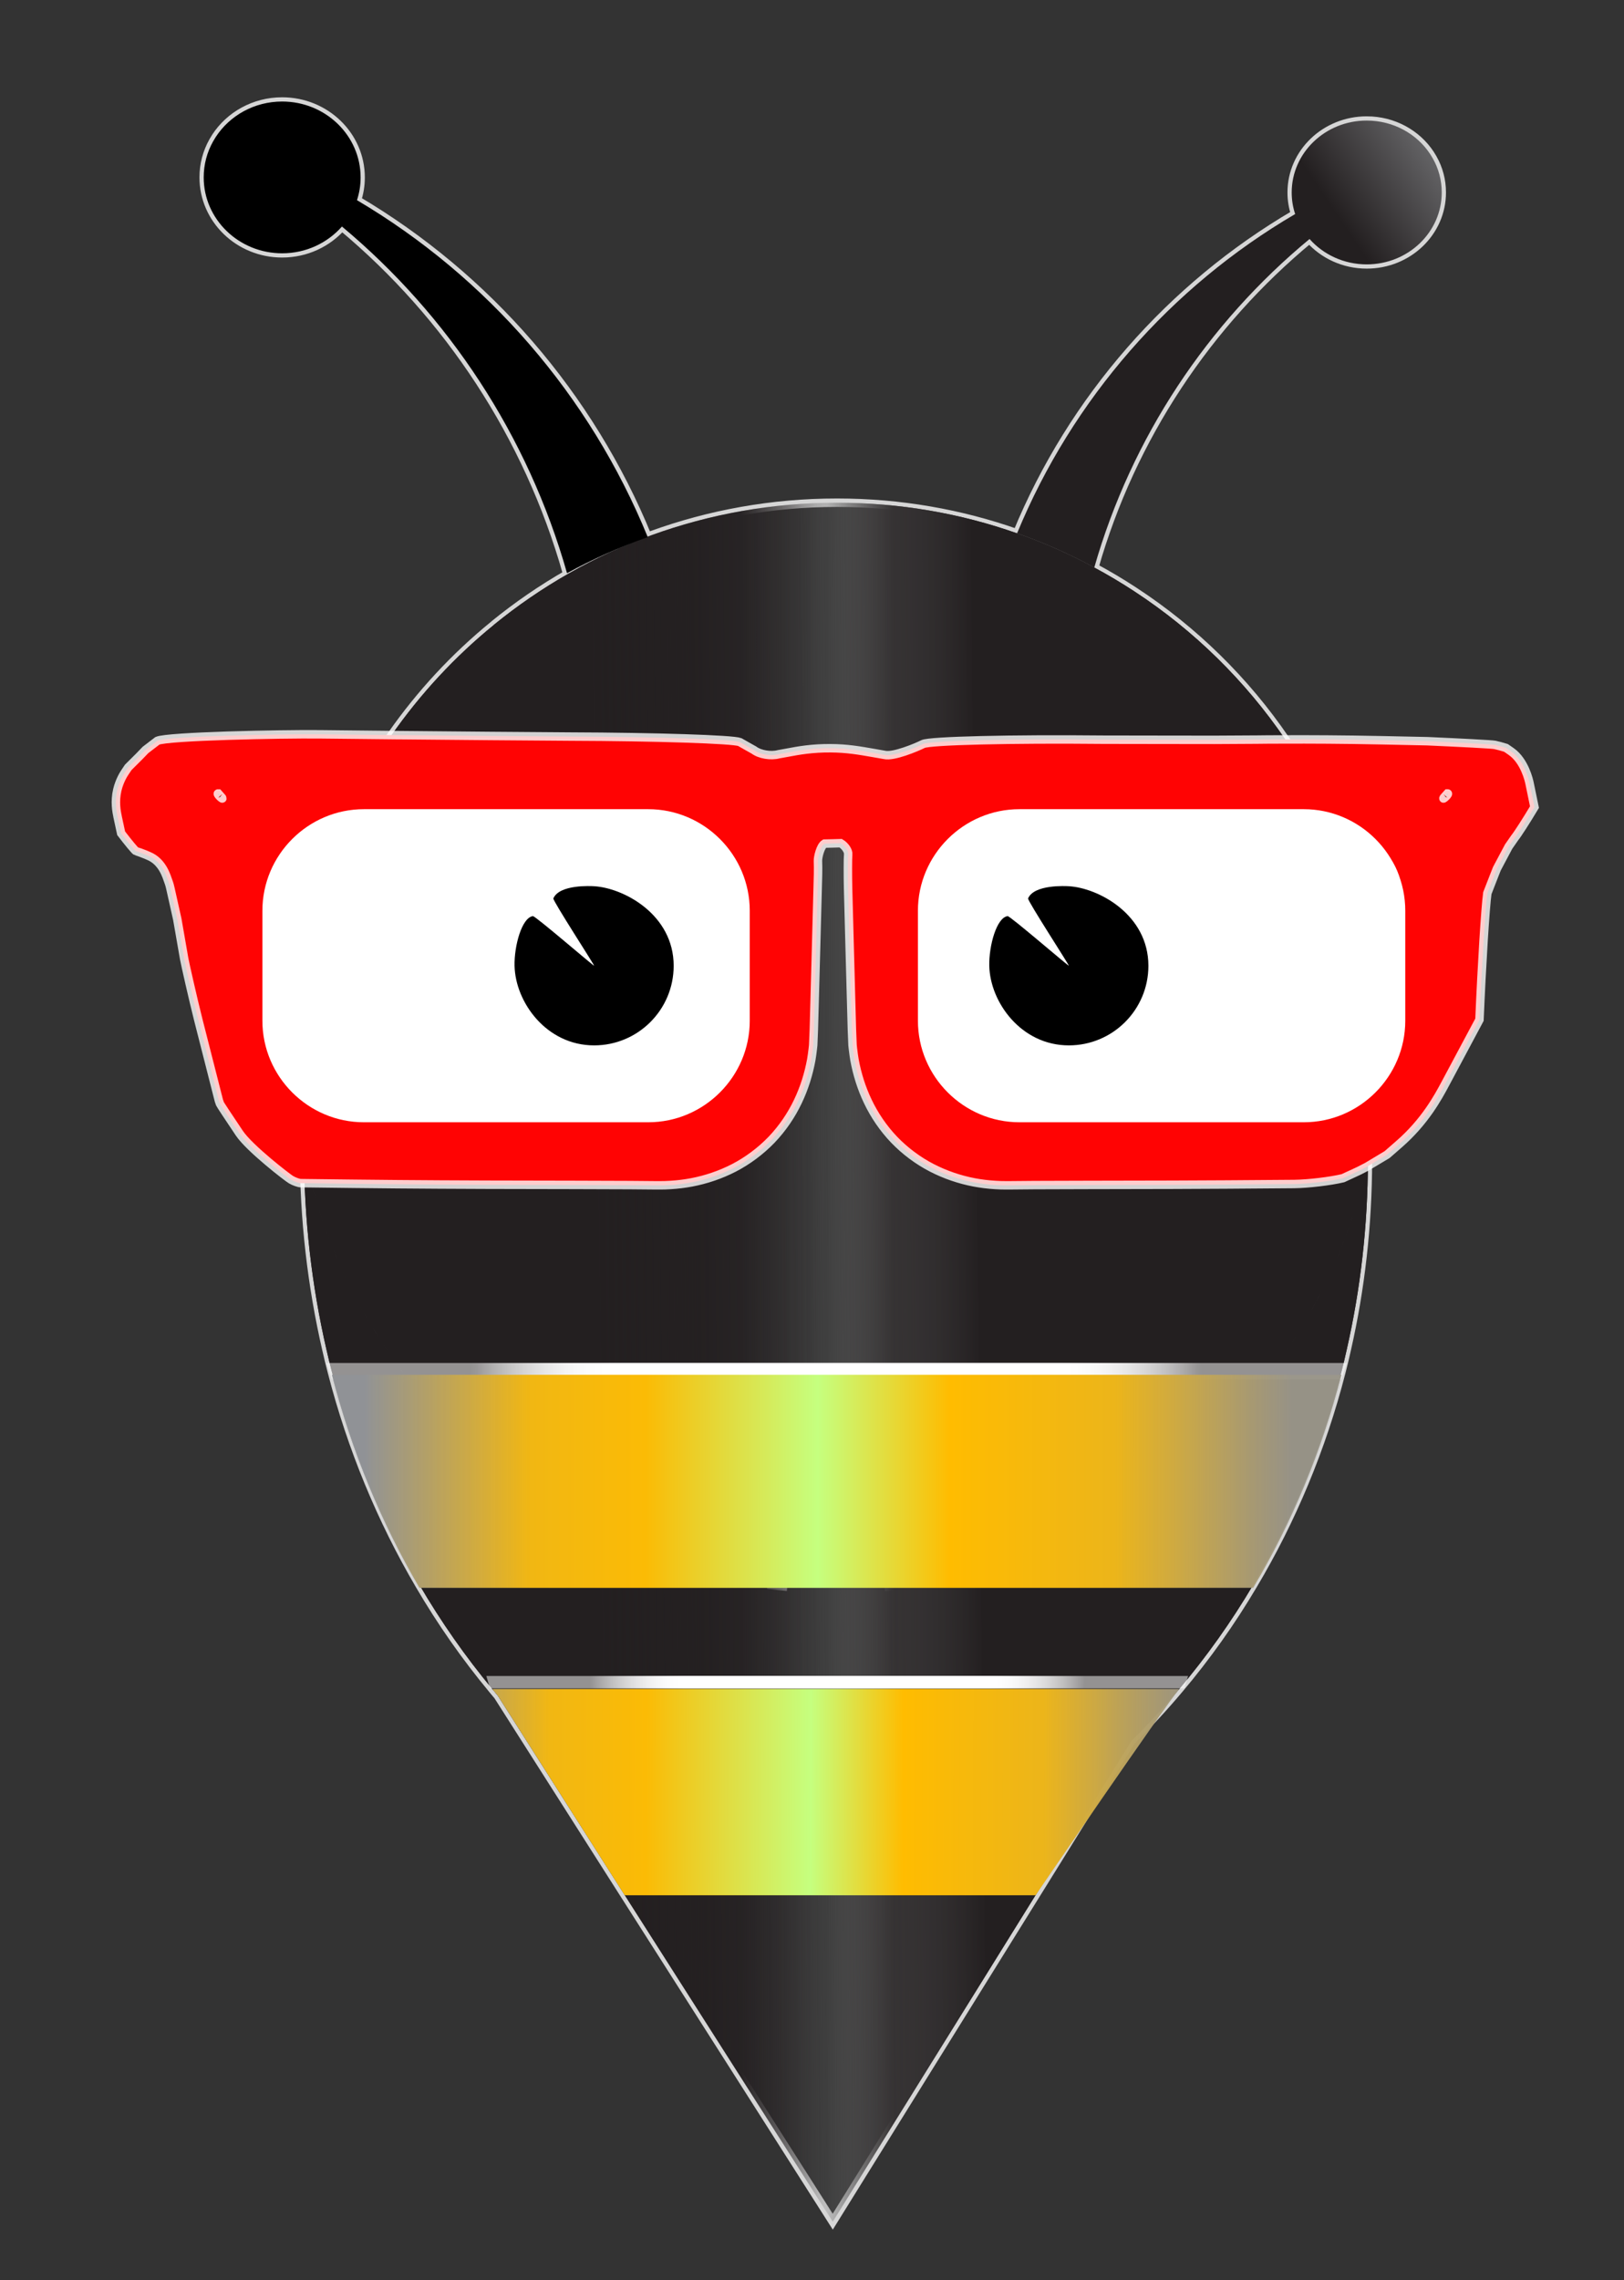 <?xml version="1.0" encoding="utf-8"?>
<!-- Generator: Adobe Illustrator 16.0.0, SVG Export Plug-In . SVG Version: 6.00 Build 0)  -->
<!DOCTYPE svg PUBLIC "-//W3C//DTD SVG 1.1//EN" "http://www.w3.org/Graphics/SVG/1.1/DTD/svg11.dtd">
<svg version="1.1" id="Layer_1" xmlns="http://www.w3.org/2000/svg" xmlns:xlink="http://www.w3.org/1999/xlink" x="0px" y="0px"
	 width="192px" height="269.5px" viewBox="0 0 192 269.5" enable-background="new 0 0 192 269.5" xml:space="preserve">
<rect x="0" y="0" width="192" height="269.5" fill="#333333" stroke="none"/>
<g>
	<defs>
		<rect id="SVGID_1_" x="-193.167" y="-260" width="612" height="792"/>
	</defs>
	<clipPath id="SVGID_2_">
		<use xlink:href="#SVGID_1_"  overflow="visible"/>
	</clipPath>
	<rect x="-58.542" y="-23.625" display="none" clip-path="url(#SVGID_2_)" fill="#F9C901" width="366" height="405.5"/>
	<g id="border_body" opacity="0.8" clip-path="url(#SVGID_2_)">
		<g>
			<defs>
				<path id="SVGID_3_" d="M127.463,211.365l-0.008,0.006C127.457,211.369,127.459,211.367,127.463,211.365 M127.504,211.33
					c0.098-0.077,0.197-0.163,0.297-0.243l-0.301,0.247C127.502,211.333,127.502,211.332,127.504,211.33 M90.994,187.33
					c-0.085-0.011-0.169-0.025-0.253-0.036c0.772,0.099,1.549,0.185,2.329,0.256C92.375,187.487,91.682,187.414,90.994,187.33
					 M109.415,186.969c-0.819,0.135-1.642,0.257-2.472,0.361c-0.783,0.096-1.573,0.174-2.365,0.243
					C106.208,187.43,107.821,187.231,109.415,186.969 M57.454,172.599c-0.3-0.259-0.6-0.509-0.89-0.769
					c-0.011-0.01-0.011-0.01-0.02-0.021c-0.31-0.269-0.621-0.549-0.92-0.828c-0.207-0.188-0.411-0.382-0.615-0.575
					c1.123,1.054,2.279,2.073,3.475,3.045C58.133,173.17,57.793,172.89,57.454,172.599 M53.956,169.392
					c0.104,0.102,0.208,0.203,0.312,0.305C54.164,169.595,54.055,169.495,53.956,169.392 M53.374,168.82
					c-0.071-0.072-0.143-0.148-0.214-0.222c0.261,0.268,0.526,0.529,0.793,0.79C53.752,169.209,53.562,169.01,53.374,168.82
					 M52.414,167.83c-0.32-0.33-0.63-0.66-0.94-1.01c-0.016-0.019-0.033-0.038-0.05-0.058c0.396,0.437,0.799,0.866,1.207,1.29
					C52.558,167.979,52.485,167.907,52.414,167.83 M50.865,166.14c-0.172-0.189-0.341-0.39-0.511-0.58
					c-0.171-0.202-0.341-0.403-0.512-0.606c0.362,0.428,0.727,0.854,1.1,1.273C50.916,166.198,50.889,166.17,50.865,166.14
					 M48.744,163.62c-0.159-0.188-0.308-0.388-0.457-0.586c0.309,0.396,0.623,0.79,0.941,1.179
					C49.064,164.015,48.901,163.819,48.744,163.62 M47.523,162.05c-0.03-0.04-0.05-0.069-0.08-0.108
					c-0.183-0.245-0.358-0.498-0.537-0.747c0.249,0.342,0.497,0.684,0.753,1.021c-0.013-0.015-0.025-0.031-0.036-0.046h-0.009
					C47.583,162.13,47.552,162.09,47.523,162.05 M151.873,159.96c0.068-0.096,0.133-0.191,0.199-0.286
					C152.008,159.771,151.943,159.865,151.873,159.96c-0.26,0.38-0.521,0.75-0.789,1.12c-0.26,0.37-0.52,0.729-0.801,1.09
					c0,0.01-0.01,0.01-0.01,0.01l-0.01,0.011C150.814,161.46,151.352,160.71,151.873,159.96 M152.572,158.924
					c-0.123,0.192-0.248,0.384-0.377,0.576h-0.004C152.32,159.309,152.447,159.118,152.572,158.924 M45.753,159.549
					c-0.02-0.018-0.03-0.029-0.04-0.049c-0.156-0.233-0.312-0.471-0.467-0.708c0.238,0.364,0.484,0.722,0.73,1.079
					C45.901,159.764,45.825,159.658,45.753,159.549 M152.682,158.75c0.205-0.311,0.41-0.621,0.604-0.931
					c-0.014,0.022-0.027,0.048-0.041,0.07C153.064,158.18,152.883,158.46,152.682,158.75L152.682,158.75 M153.299,157.796
					L153.299,157.796 M44.383,157.451c-0.137-0.219-0.264-0.441-0.396-0.66c0.29,0.481,0.586,0.958,0.888,1.43
					C44.709,157.964,44.545,157.707,44.383,157.451 M43.313,155.669c-0.199-0.359-0.41-0.719-0.61-1.088
					c-0.017-0.033-0.034-0.065-0.051-0.096c0.296,0.54,0.602,1.075,0.914,1.606C43.483,155.95,43.396,155.812,43.313,155.669
					 M156.213,152.66c-0.209,0.42-0.42,0.849-0.66,1.27c0,0.012-0.01,0.012-0.01,0.021c-0.039,0.068-0.08,0.148-0.119,0.219
					c-0.143,0.279-0.303,0.55-0.461,0.821C155.393,154.223,155.814,153.448,156.213,152.66 M40.434,150.05
					c-0.021-0.047-0.041-0.094-0.062-0.141c0.275,0.61,0.558,1.219,0.851,1.818C40.951,151.176,40.69,150.61,40.434,150.05
					 M39.713,148.4c-0.03-0.07-0.06-0.15-0.09-0.221c-0.066-0.16-0.128-0.321-0.192-0.48c0.183,0.453,0.371,0.901,0.565,1.349
					C39.902,148.832,39.804,148.62,39.713,148.4 M159.043,146.25c0.154-0.406,0.303-0.812,0.447-1.22
					C159.354,145.438,159.203,145.844,159.043,146.25c-0.16,0.429-0.32,0.861-0.5,1.29c-0.17,0.43-0.34,0.86-0.529,1.28
					C158.373,147.97,158.723,147.111,159.043,146.25 M38.653,145.71c-0.083-0.225-0.162-0.454-0.24-0.683
					c0.219,0.621,0.45,1.236,0.688,1.848C38.942,146.486,38.804,146.099,38.653,145.71 M160.014,143.481
					c-0.123,0.412-0.262,0.817-0.408,1.223C159.746,144.298,159.881,143.89,160.014,143.481 M37.983,143.79
					c-0.04-0.13-0.08-0.25-0.12-0.379c-0.077-0.226-0.143-0.454-0.212-0.683c0.192,0.617,0.391,1.231,0.602,1.84
					C38.162,144.31,38.068,144.051,37.983,143.79 M37.173,141.14c-0.098-0.327-0.183-0.664-0.27-1
					c0.161,0.608,0.334,1.212,0.512,1.814C37.333,141.684,37.248,141.416,37.173,141.14 M36.784,139.7
					c-0.003-0.013-0.006-0.025-0.009-0.037c0.005,0.019,0.01,0.039,0.015,0.058C36.788,139.714,36.786,139.707,36.784,139.7
					 M36.423,138.24c-0.008-0.034-0.014-0.068-0.022-0.103c0.028,0.12,0.056,0.239,0.085,0.358
					C36.465,138.411,36.444,138.326,36.423,138.24 M161.543,137.93c-0.1,0.471-0.209,0.94-0.33,1.4
					c-0.109,0.47-0.24,0.939-0.369,1.4C161.094,139.8,161.334,138.87,161.543,137.93 M58.394,73.85v0.009
					C53.784,77.61,49.713,82,46.302,86.88c-2.759,3.93-5.079,8.2-6.899,12.72c0.432-0.005,0.869-0.006,1.305-0.009
					c0.057-0.012,0.111-0.027,0.171-0.037c3.793-0.619,7.545-0.729,11.305-0.649c0.219-0.087,0.448-0.165,0.695-0.226
					c1.698-0.423,3.428-0.603,5.175-0.639c4.864-0.1,9.868,0.946,14.734,1.251c2.198-0.086,4.385-0.205,6.545-0.416
					c2.926-0.284,4.498,1.645,4.746,3.884c0.11,0.342,0.213,0.702,0.294,1.101c0.25,1.28,0.11,20.74-0.25,21.36
					c-0.007,0.097-0.022,0.178-0.031,0.271c0.62,2.353-0.296,4.952-3.43,5.581c-7.45,1.494-14.929,1.188-22.412,0.805
					c-1.152-0.058-2.303-0.119-3.455-0.174c-4.8,0.747-9.76,1.923-13.868-1.164c-1.427-0.197-2.797-0.649-4.034-1.659
					c-0.94-0.78-1.609-1.71-2.08-2.65c0.129,3.32,0.51,6.589,1.13,9.77c0,8.12,0.92,15.99,2.65,23.5c0.2,0.901,0.42,1.79,0.651,2.67
					c2.329,9.03,5.849,17.49,10.349,25.16c2.56,4.38,5.45,8.5,8.62,12.321c0.21,0.259,0.42,0.509,0.64,0.769
					c0,0.01,0.02,0.021,0.029,0.04L73.863,224l3.44,5.4l21.15,33.198l20.621-33.198l3.357-5.4l11.342-18.26
					c1.971-1.931,3.85-3.972,5.631-6.089c3.229-3.821,6.16-7.941,8.75-12.321c4.568-7.67,8.109-16.13,10.43-25.16
					c0.23-0.88,0.441-1.769,0.639-2.67c1.631-7.151,2.49-14.639,2.5-22.34c0.941-4.37,1.432-8.9,1.432-13.539
					c0-0.152,0-0.301-0.012-0.451c-0.078,0.18-0.17,0.35-0.25,0.52c-0.549,1.076-1.67,3.21-3.643,4.896
					c-0.764,1.344-2.113,2.378-4.041,2.539c-5.84,0.488-11.936,0.743-18.027,0.62c-6.77-0.137-13.533-0.744-19.928-2.049
					c-2.08-0.424-3.178-1.756-3.496-3.304c-0.283-0.292-0.518-0.566-0.705-0.802c-0.289-0.47-0.479-0.98-0.609-1.52
					c-0.99-1.4-0.78-6.35-0.84-7.05c-0.379-0.733-0.714-4.734-0.511-8.583c-1.451-2.865-1.764-6.215,0.994-8.462
					c2.156-1.758,4.754-1.382,7.328-1.006c1.275,0.185,2.543,0.371,3.748,0.298c4.344-0.264,8.246-1.086,12.672-0.892
					c0.385,0.017,0.768,0.05,1.154,0.072c3.816,0.211,7.592,0.639,11.355,1.275c2.406,0.068,4.803,0.142,7.23,0.198
					c1.029,0.02,2.059,0.04,3.08,0.06c-1.762-4.46-4.012-8.669-6.701-12.58c-4.719-6.92-10.779-12.87-17.799-17.47l-0.012-0.01
					c-1.541-1.01-3.129-1.96-4.77-2.84c-2.91-1.58-5.959-2.93-9.129-4.04c-6.66-2.35-13.831-3.62-21.291-3.62
					C83.574,59.42,69.454,64.83,58.394,73.85"/>
			</defs>
			<clipPath id="SVGID_4_">
				<use xlink:href="#SVGID_3_"  overflow="visible"/>
			</clipPath>
			
				<rect x="-14.975" y="41.735" transform="matrix(0.775 -0.632 0.632 0.775 -79.523 98.902)" clip-path="url(#SVGID_4_)" fill="none" stroke="#FFFFFF" stroke-miterlimit="10" width="227.916" height="238.55"/>
			<use xlink:href="#SVGID_3_"  overflow="visible" fill="none" stroke="#FFFFFF" stroke-miterlimit="10"/>
		</g>
		<path fill="none" stroke="#FFFFFF" stroke-miterlimit="10" d="M169.393,18.72c-0.1-0.17-0.199-0.34-0.309-0.51
			c-1.57-2.38-4.34-3.96-7.5-3.96c-4.9,0-8.871,3.81-8.871,8.5c0,0.89,0.141,1.741,0.41,2.55c-14.689,8.6-26.33,21.85-32.879,37.74
			c3.17,1.11,6.219,2.46,9.129,4.04c4.41-15.41,13.42-28.88,25.451-38.83c1.619,1.83,4.049,3,6.76,3c4.9,0,8.869-3.81,8.869-8.5
			C170.453,21.29,170.074,19.92,169.393,18.72z"/>
		<path fill="none" stroke="#FFFFFF" stroke-miterlimit="10" d="M42.204,23.661c0.282-0.854,0.429-1.751,0.429-2.691
			c0-4.949-4.152-8.97-9.275-8.97c-3.304,0-6.2,1.668-7.842,4.179c-0.115,0.18-0.22,0.359-0.324,0.538
			c-0.711,1.267-1.109,2.713-1.109,4.253c0,4.949,4.152,8.97,9.275,8.97c2.834,0,5.374-1.235,7.068-3.166
			c12.579,10.5,22,24.715,26.611,40.976c3.042-1.667,6.232-3.091,9.546-4.263C69.735,46.719,57.564,32.737,42.204,23.661"/>
	</g>
	<g clip-path="url(#SVGID_2_)">
		<defs>
			<path id="SVGID_5_" d="M127.463,211.365l-0.008,0.006C127.457,211.369,127.459,211.367,127.463,211.365 M127.504,211.33
				c0.098-0.077,0.197-0.163,0.297-0.243l-0.301,0.247C127.502,211.333,127.502,211.332,127.504,211.33 M90.994,187.33
				c-0.085-0.011-0.169-0.025-0.253-0.036c0.772,0.099,1.549,0.185,2.329,0.256C92.375,187.487,91.682,187.414,90.994,187.33
				 M109.415,186.969c-0.819,0.135-1.642,0.257-2.472,0.361c-0.783,0.096-1.573,0.174-2.365,0.243
				C106.208,187.43,107.821,187.231,109.415,186.969 M57.454,172.599c-0.3-0.259-0.6-0.509-0.89-0.769
				c-0.011-0.01-0.011-0.01-0.02-0.021c-0.31-0.269-0.621-0.549-0.92-0.828c-0.207-0.188-0.411-0.382-0.615-0.575
				c1.123,1.054,2.279,2.073,3.475,3.045C58.133,173.17,57.793,172.89,57.454,172.599 M53.956,169.392
				c0.104,0.102,0.208,0.203,0.312,0.305C54.164,169.595,54.055,169.495,53.956,169.392 M53.374,168.82
				c-0.071-0.072-0.143-0.148-0.214-0.222c0.261,0.268,0.526,0.529,0.793,0.79C53.752,169.209,53.562,169.01,53.374,168.82
				 M52.414,167.83c-0.32-0.33-0.63-0.66-0.94-1.01c-0.016-0.019-0.033-0.038-0.05-0.058c0.396,0.437,0.799,0.866,1.207,1.29
				C52.558,167.979,52.485,167.907,52.414,167.83 M50.865,166.14c-0.172-0.189-0.341-0.39-0.511-0.58
				c-0.171-0.202-0.341-0.403-0.512-0.606c0.362,0.428,0.727,0.854,1.1,1.273C50.916,166.198,50.889,166.17,50.865,166.14
				 M48.744,163.62c-0.159-0.188-0.308-0.388-0.457-0.586c0.309,0.396,0.623,0.79,0.941,1.179
				C49.064,164.015,48.901,163.819,48.744,163.62 M47.523,162.05c-0.03-0.04-0.05-0.069-0.08-0.108
				c-0.183-0.245-0.358-0.498-0.537-0.747c0.249,0.342,0.497,0.684,0.753,1.021c-0.013-0.015-0.025-0.031-0.036-0.046h-0.009
				C47.583,162.13,47.552,162.09,47.523,162.05 M151.873,159.96c0.068-0.096,0.133-0.191,0.199-0.286
				C152.008,159.771,151.943,159.865,151.873,159.96c-0.26,0.38-0.521,0.75-0.789,1.12c-0.26,0.37-0.52,0.729-0.801,1.09
				c0,0.01-0.01,0.01-0.01,0.01l-0.01,0.011C150.814,161.46,151.352,160.71,151.873,159.96 M152.572,158.924
				c-0.123,0.192-0.248,0.384-0.377,0.576h-0.004C152.32,159.309,152.447,159.118,152.572,158.924 M45.753,159.549
				c-0.02-0.018-0.03-0.029-0.04-0.049c-0.156-0.233-0.312-0.471-0.467-0.708c0.238,0.364,0.484,0.722,0.73,1.079
				C45.901,159.764,45.825,159.658,45.753,159.549 M152.682,158.75c0.205-0.311,0.41-0.621,0.604-0.931
				c-0.014,0.022-0.027,0.048-0.041,0.07C153.064,158.18,152.883,158.46,152.682,158.75L152.682,158.75 M153.299,157.796
				L153.299,157.796 M44.383,157.451c-0.137-0.219-0.264-0.441-0.396-0.66c0.29,0.481,0.586,0.958,0.888,1.43
				C44.709,157.964,44.545,157.707,44.383,157.451 M43.313,155.669c-0.199-0.359-0.41-0.719-0.61-1.088
				c-0.017-0.033-0.034-0.065-0.051-0.096c0.296,0.54,0.602,1.075,0.914,1.606C43.483,155.95,43.396,155.812,43.313,155.669
				 M156.213,152.66c-0.209,0.42-0.42,0.849-0.66,1.27c0,0.012-0.01,0.012-0.01,0.021c-0.039,0.068-0.08,0.148-0.119,0.219
				c-0.143,0.279-0.303,0.55-0.461,0.821C155.393,154.223,155.814,153.448,156.213,152.66 M40.434,150.05
				c-0.021-0.047-0.041-0.094-0.062-0.141c0.275,0.61,0.558,1.219,0.851,1.818C40.951,151.176,40.69,150.61,40.434,150.05
				 M39.713,148.4c-0.03-0.07-0.06-0.15-0.09-0.221c-0.066-0.16-0.128-0.321-0.192-0.48c0.183,0.453,0.371,0.901,0.565,1.349
				C39.902,148.832,39.804,148.62,39.713,148.4 M159.043,146.25c0.154-0.406,0.303-0.812,0.447-1.22
				C159.354,145.438,159.203,145.844,159.043,146.25c-0.16,0.429-0.32,0.861-0.5,1.29c-0.17,0.43-0.34,0.86-0.529,1.28
				C158.373,147.97,158.723,147.111,159.043,146.25 M38.653,145.71c-0.083-0.225-0.162-0.454-0.24-0.683
				c0.219,0.621,0.45,1.236,0.688,1.848C38.942,146.486,38.804,146.099,38.653,145.71 M160.014,143.481
				c-0.123,0.412-0.262,0.817-0.408,1.223C159.746,144.298,159.881,143.89,160.014,143.481 M37.983,143.79
				c-0.04-0.13-0.08-0.25-0.12-0.379c-0.077-0.226-0.143-0.454-0.212-0.683c0.192,0.617,0.391,1.231,0.602,1.84
				C38.162,144.31,38.068,144.051,37.983,143.79 M37.173,141.14c-0.098-0.327-0.183-0.664-0.27-1
				c0.161,0.608,0.334,1.212,0.512,1.814C37.333,141.684,37.248,141.416,37.173,141.14 M36.784,139.7
				c-0.003-0.013-0.006-0.025-0.009-0.037c0.005,0.019,0.01,0.039,0.015,0.058C36.788,139.714,36.786,139.707,36.784,139.7
				 M36.423,138.24c-0.008-0.034-0.014-0.068-0.022-0.103c0.028,0.12,0.056,0.239,0.085,0.358
				C36.465,138.411,36.444,138.326,36.423,138.24 M161.543,137.93c-0.1,0.471-0.209,0.94-0.33,1.4c-0.109,0.47-0.24,0.939-0.369,1.4
				C161.094,139.8,161.334,138.87,161.543,137.93 M58.394,73.85v0.009C53.784,77.61,49.713,82,46.302,86.88
				c-2.759,3.93-5.079,8.2-6.899,12.72c0.432-0.005,0.869-0.006,1.305-0.009c0.057-0.012,0.111-0.027,0.171-0.037
				c3.793-0.619,7.545-0.729,11.305-0.649c0.219-0.087,0.448-0.165,0.695-0.226c1.698-0.423,3.428-0.603,5.175-0.639
				c4.864-0.1,9.868,0.946,14.734,1.251c2.198-0.086,4.385-0.205,6.545-0.416c2.926-0.284,4.498,1.645,4.746,3.884
				c0.11,0.342,0.213,0.702,0.294,1.101c0.25,1.28,0.11,20.74-0.25,21.36c-0.007,0.097-0.022,0.178-0.031,0.271
				c0.62,2.353-0.296,4.952-3.43,5.581c-7.45,1.494-14.929,1.188-22.412,0.805c-1.152-0.058-2.303-0.119-3.455-0.174
				c-4.8,0.747-9.76,1.923-13.868-1.164c-1.427-0.197-2.797-0.649-4.034-1.659c-0.94-0.78-1.609-1.71-2.08-2.65
				c0.129,3.32,0.51,6.589,1.13,9.77c0,8.12,0.92,15.99,2.65,23.5c0.2,0.901,0.42,1.79,0.651,2.67
				c2.329,9.03,5.849,17.49,10.349,25.16c2.56,4.38,5.45,8.5,8.62,12.321c0.21,0.259,0.42,0.509,0.64,0.769
				c0,0.01,0.02,0.021,0.029,0.04L73.863,224l3.44,5.4l21.15,33.198l20.621-33.198l3.357-5.4l11.342-18.26
				c1.971-1.931,3.85-3.972,5.631-6.089c3.229-3.821,6.16-7.941,8.75-12.321c4.568-7.67,8.109-16.13,10.43-25.16
				c0.23-0.88,0.441-1.769,0.639-2.67c1.631-7.151,2.49-14.639,2.5-22.34c0.941-4.37,1.432-8.9,1.432-13.539
				c0-0.152,0-0.301-0.012-0.451c-0.078,0.18-0.17,0.35-0.25,0.52c-0.549,1.076-1.67,3.21-3.643,4.896
				c-0.764,1.344-2.113,2.378-4.041,2.539c-5.84,0.488-11.936,0.743-18.027,0.62c-6.77-0.137-13.533-0.744-19.928-2.049
				c-2.08-0.424-3.178-1.756-3.496-3.304c-0.283-0.292-0.518-0.566-0.705-0.802c-0.289-0.47-0.479-0.98-0.609-1.52
				c-0.99-1.4-0.78-6.35-0.84-7.05c-0.379-0.733-0.714-4.734-0.511-8.583c-1.451-2.865-1.764-6.215,0.994-8.462
				c2.156-1.758,4.754-1.382,7.328-1.006c1.275,0.185,2.543,0.371,3.748,0.298c4.344-0.264,8.246-1.086,12.672-0.892
				c0.385,0.017,0.768,0.05,1.154,0.072c3.816,0.211,7.592,0.639,11.355,1.275c2.406,0.068,4.803,0.142,7.23,0.198
				c1.029,0.02,2.059,0.04,3.08,0.06c-1.762-4.46-4.012-8.669-6.701-12.58c-4.719-6.92-10.779-12.87-17.799-17.47l-0.012-0.01
				c-1.541-1.01-3.129-1.96-4.77-2.84c-2.91-1.58-5.959-2.93-9.129-4.04c-6.66-2.35-13.831-3.62-21.291-3.62
				C83.574,59.42,69.454,64.83,58.394,73.85"/>
		</defs>
		<linearGradient id="SVGID_6_" gradientUnits="userSpaceOnUse" x1="163.154" y1="161.009" x2="34.814" y2="161.009">
			<stop  offset="0.448" style="stop-color:#231F20"/>
			<stop  offset="0.51" style="stop-color:#666666;stop-opacity:0.1"/>
			<stop  offset="0.513" style="stop-color:#5B5A5A;stop-opacity:0.133"/>
			<stop  offset="0.52" style="stop-color:#464445;stop-opacity:0.209"/>
			<stop  offset="0.527" style="stop-color:#363334;stop-opacity:0.299"/>
			<stop  offset="0.537" style="stop-color:#2B2829;stop-opacity:0.41"/>
			<stop  offset="0.551" style="stop-color:#252122;stop-opacity:0.566"/>
			<stop  offset="0.589" style="stop-color:#231F20"/>
		</linearGradient>
		<use xlink:href="#SVGID_5_"  overflow="visible" fill="url(#SVGID_6_)"/>
		<clipPath id="SVGID_7_">
			<use xlink:href="#SVGID_5_"  overflow="visible"/>
		</clipPath>
		
			<linearGradient id="SVGID_8_" gradientUnits="userSpaceOnUse" x1="-194.116" y1="533.507" x2="-192.954" y2="532.558" gradientTransform="matrix(-169 138 138 169 -106166.828 -63213.75)">
			<stop  offset="0.448" style="stop-color:#231F20"/>
			<stop  offset="0.51" style="stop-color:#666666;stop-opacity:0.1"/>
			<stop  offset="0.513" style="stop-color:#5B5A5A;stop-opacity:0.133"/>
			<stop  offset="0.52" style="stop-color:#464445;stop-opacity:0.209"/>
			<stop  offset="0.527" style="stop-color:#363334;stop-opacity:0.299"/>
			<stop  offset="0.537" style="stop-color:#2B2829;stop-opacity:0.41"/>
			<stop  offset="0.551" style="stop-color:#252122;stop-opacity:0.566"/>
			<stop  offset="0.589" style="stop-color:#231F20"/>
		</linearGradient>
		<polygon clip-path="url(#SVGID_7_)" fill="url(#SVGID_8_)" points="262.691,181.319 86.155,325.474 -64.725,140.7 111.812,-3.455 
					"/>
	</g>
	<g clip-path="url(#SVGID_2_)">
		<defs>
			<path id="SVGID_9_" d="M152.713,22.75c0,0.89,0.139,1.74,0.41,2.55c-14.689,8.6-26.33,21.85-32.879,37.74
				c3.17,1.11,6.219,2.46,9.129,4.04c4.41-15.41,13.42-28.879,25.451-38.83c1.619,1.83,4.049,3,6.76,3c4.9,0,8.869-3.81,8.869-8.5
				c0-1.46-0.379-2.83-1.061-4.03c-0.1-0.17-0.197-0.34-0.309-0.51c-1.57-2.38-4.34-3.96-7.5-3.96
				C156.684,14.25,152.713,18.06,152.713,22.75"/>
		</defs>
		<clipPath id="SVGID_10_">
			<use xlink:href="#SVGID_9_"  overflow="visible"/>
		</clipPath>
		
			<linearGradient id="SVGID_11_" gradientUnits="userSpaceOnUse" x1="-194.012" y1="533.004" x2="-193.012" y2="533.004" gradientTransform="matrix(-85.75 59.5 59.5 85.75 -48169.969 -34145)">
			<stop  offset="0" style="stop-color:#929497"/>
			<stop  offset="0.22" style="stop-color:#231F20"/>
			<stop  offset="1" style="stop-color:#231F20"/>
		</linearGradient>
		<polygon clip-path="url(#SVGID_10_)" fill="url(#SVGID_11_)" points="195.197,49.911 136.561,90.597 95.5,31.419 154.135,-9.267 
					"/>
	</g>
	<g clip-path="url(#SVGID_2_)">
		<defs>
			<rect id="SVGID_12_" x="-193.167" y="-260" width="612" height="792"/>
		</defs>
		<clipPath id="SVGID_13_">
			<use xlink:href="#SVGID_12_"  overflow="visible"/>
		</clipPath>
		<path clip-path="url(#SVGID_13_)" fill="none" d="M169.393,18.72c-0.1-0.17-0.199-0.34-0.309-0.51c-1.57-2.38-4.34-3.96-7.5-3.96
			c-4.9,0-8.871,3.81-8.871,8.5c0,0.89,0.141,1.741,0.41,2.55c-14.689,8.6-26.33,21.85-32.879,37.74
			c3.17,1.11,6.219,2.46,9.129,4.04c4.41-15.41,13.42-28.88,25.451-38.83c1.619,1.83,4.049,3,6.76,3c4.9,0,8.869-3.81,8.869-8.5
			C170.453,21.29,170.074,19.92,169.393,18.72z"/>
		<path clip-path="url(#SVGID_13_)" d="M42.204,23.661c0.282-0.854,0.429-1.751,0.429-2.691c0-4.949-4.152-8.97-9.275-8.97
			c-3.304,0-6.2,1.668-7.842,4.179c-0.115,0.18-0.22,0.359-0.324,0.538c-0.711,1.267-1.109,2.713-1.109,4.253
			c0,4.949,4.152,8.97,9.275,8.97c2.834,0,5.374-1.235,7.068-3.166c12.579,10.5,22,24.715,26.611,40.976
			c3.042-1.667,6.232-3.091,9.546-4.263C69.735,46.719,57.564,32.737,42.204,23.661"/>
		<path display="none" clip-path="url(#SVGID_13_)" fill="none" stroke="#000000" stroke-miterlimit="10" d="M42.204,23.661
			c0.282-0.854,0.429-1.751,0.429-2.691c0-4.949-4.152-8.97-9.275-8.97c-3.304,0-6.2,1.668-7.842,4.179
			c-0.115,0.18-0.22,0.359-0.324,0.538c-0.711,1.267-1.109,2.713-1.109,4.253c0,4.949,4.152,8.97,9.275,8.97
			c2.834,0,5.374-1.235,7.068-3.166c12.579,10.5,22,24.715,26.611,40.976c3.042-1.667,6.232-3.091,9.546-4.263
			C69.735,46.719,57.564,32.737,42.204,23.661z"/>
		<path clip-path="url(#SVGID_13_)" fill="#FF0303" d="M180.834,92.58c-0.061-0.3-0.57-2.63-2.17-3.75l-0.621-0.43
			c-0.391-0.126-0.984-0.286-1.32-0.355c-0.334-0.069-4.135-0.265-7.979-0.435l-5.24-0.11c-4.791-0.1-8.791-0.11-11.549-0.1
			c-1.541,0-2.691,0.01-3.371,0.02c-2.891,0.03-6.65,0.04-11.65,0.02l-6.471-0.01c-10.955-0.11-20.556,0.122-21.335,0.515
			c-0.778,0.394-3.516,1.533-4.545,1.285l-1.31-0.23c-1.72-0.3-3.159-0.55-5.06-0.56c-2.17-0.02-3.849,0.28-5,0.5l-1.16,0.21
			c-0.918,0.248-2.227,0.027-2.91-0.49l-0.819-0.46l-0.861-0.49c-0.83-0.324-9.88-0.617-20.11-0.65l-9.359-0.07
			c-3.651-0.03-7.311-0.06-10.971-0.1h-0.239c-0.265-0.006-4.301-0.048-8.971-0.095c-4.669-0.047-17.951,0.226-19.199,0.765
			l-1.071,0.82l-0.339,0.26c-0.188,0.215-1.105,1.142-2.041,2.06l-0.37,0.55c-0.15,0.22-0.65,0.99-0.92,2.1
			c-0.33,1.41-0.1,2.55,0.04,3.23l0.411,1.91c0.88,1.15,1.673,2.102,1.764,2.115c0.091,0.014,0.685,0.224,1.125,0.405l0.39,0.17
			c1.621,0.68,2.09,2.42,2.3,2.99c0.15,0.4,0.22,0.72,0.26,0.91l0.8,3.58c0.342,1.974,0.708,4.081,0.815,4.68
			c0.108,0.6,1.044,4.746,1.69,7.295c0.647,2.549,2.38,9.351,2.41,9.455c0.031,0.105,0.089,0.273,0.13,0.375
			c0.042,0.102,1.072,1.666,2.29,3.475c1.218,1.81,5.722,5.272,6.111,5.495c0.387,0.224,0.909,0.407,1.159,0.41
			c0.251,0.003,0.636,0.008,0.855,0.011c0.22,0.002,0.418,0.005,0.44,0.005c0.023,0,2.304,0.026,5.07,0.06
			c2.767,0.033,7.287,0.071,10.045,0.085c2.759,0.014,5.308,0.025,5.665,0.025c0.358,0,4.853,0.009,9.99,0.02
			c5.137,0.011,9.646,0.033,10.02,0.05h0.37c0.42,0,0.83-0.01,1.25-0.04c0.83-0.05,1.67-0.149,2.511-0.31
			c1.679-0.32,3.389-0.89,5-1.72c1.599-0.83,3.139-1.971,4.44-3.32c1.299-1.36,2.35-2.92,3.109-4.52c0.77-1.61,1.27-3.25,1.58-4.92
			c0.07-0.42,0.13-0.84,0.18-1.28l0.05-0.46c0.028-0.561,0.061-1.4,0.075-1.865c0.014-0.465,0.066-2.344,0.115-4.175
			c0.05-1.831,0.131-4.831,0.181-6.665c0.049-1.834,0.109-4.084,0.134-5c0.025-0.916,0.055-2.038,0.065-2.495
			c0.012-0.456,0.007-1.167-0.009-1.58c-0.017-0.412,0.279-1.732,0.779-2.04l0.91-0.02l1-0.03c0.534,0.325,0.932,0.923,0.885,1.33
			c-0.046,0.407-0.045,2.633-0.01,4.005c0.036,1.372,0.106,3.996,0.155,5.83c0.05,1.834,0.131,4.834,0.18,6.665
			c0.05,1.831,0.101,3.71,0.115,4.175c0.014,0.465,0.048,1.304,0.075,1.865l0.05,0.46c0.05,0.44,0.111,0.86,0.18,1.28
			c0.31,1.67,0.81,3.31,1.58,4.92c0.761,1.6,1.81,3.16,3.11,4.52c1.301,1.35,2.84,2.49,4.45,3.32s3.31,1.399,4.991,1.72
			c0.84,0.16,1.68,0.26,2.51,0.31c0.42,0.03,0.83,0.04,1.25,0.04h0.369c0.375-0.017,4.564-0.036,9.311-0.045
			c4.746-0.008,9.242-0.017,9.99-0.02s3.617-0.017,6.375-0.03s6.383-0.041,8.055-0.059c1.672-0.021,4.264-0.329,5.76-0.687l1.73-0.8
			l0.209-0.1c0.457-0.237,0.855-0.441,0.885-0.455c0.031-0.014,1.143-0.682,2.396-1.436l1.398-1.22c3.062-2.66,4.621-5.54,5.5-7.19
			l4.021-7.53c0.275-6.523,0.693-13.255,0.93-14.96l0.74-1.9l0.389-0.99c0.475-0.88,1.1-2.059,1.391-2.62l0.391-0.56l0.311-0.45
			c0.328-0.396,1.387-2.038,2.35-3.65L180.834,92.58z M26.003,94.175c-0.231-0.223-0.32-0.4-0.2-0.395l0.38,0.43l0.081,0.09
			C26.351,94.454,26.234,94.398,26.003,94.175 M84.623,105.14c-0.274,11.044-0.927,21.628-1.45,23.52l-0.78,0.53
			c-1.109,0.75-4.771,0.965-5.487,1.034c-2.177,0.211-9.654,0.151-13.792,0.216c-1.953,0.031-1.995,0.082-4.87,0.12
			c-4.471,0.06-8.941,0.02-13.411,0.11c-2.79,0.05-5.6,0.12-7.94-1.79c-1.115-0.911-1.942-2.414-2.08-2.65
			c-0.702-1.2-1.08-2.307-1.292-3.105l-0.157-0.733c-0.216-1.191-0.624-3.56-0.907-5.265l-0.124-2.096
			c-0.159-2.704,0.014-4.764,0.125-6.031c0.18-2.037,0.433-3.171,0.938-5.437c0.309-1.388,0.534-2.143,1.208-2.795
			c0.969-0.936,2.318-1.129,2.718-1.186c0.579-0.083,0.749-0.014,2.081,0.018c1.137,0.028,1.723-0.017,2.66-0.02
			c3.82-0.01,7.61-0.01,11.36,0.02c2.552,0,6.598,0.002,8.99,0.005c2.393,0.003,5.851,0.007,7.686,0.01
			c1.834,0.003,4.554,0.005,6.044,0.005c1.491,0,2.748,0.002,2.795,0.005s0.13,0.009,0.185,0.015c0.056,0.006,1.272,0.038,2.52,0.06
			l0.52,0.22c0.32,0.13,0.76,0.41,1.17,1.08c0.35,0.65,0.79,1.62,1.04,2.86L84.623,105.14z M165.084,109.94l-0.391,8.67
			c-0.852,2.497-1.551,4.544-1.551,4.55c0,0.006-0.076,0.168-0.17,0.36l-0.08,0.17c-0.76,1.49-2.59,5.02-6.309,6.56
			c-2.301,0.95-3.811,0.1-8.08,0.12c-2.99,0.02-6.41-0.01-11.33-0.12c-3.98-0.08-8.951-0.22-15.469-0.42
			c-0.402-0.01-1.621-0.04-3.121-0.5c-1.93-0.59-3.24-1.55-3.791-2l-0.789-0.63c-0.523-0.61-1.059-1.33-1.191-1.6
			c-0.131-0.269-0.545-2.459-0.758-4.205c-0.216-1.746-0.744-7.232-1.101-11.335c-0.358-4.103,3.362-9.312,4.438-10.06h1.5h0.432
			c0.422,0.071,0.785,0.128,0.805,0.125s1.268-0.005,2.775-0.005c1.506,0,5.742-0.002,9.414-0.005s6.676-0.005,6.68-0.005
			s1.551-0.002,3.441-0.005c1.889-0.003,6.93,0.099,11.203,0.225l3.932,0.09c1.029,0.02,2.059,0.04,3.08,0.06l2.219,0.04
			c2.414,0.033,4.391,2.702,4.391,5.93L165.084,109.94z M170.934,94.175c-0.23,0.223-0.348,0.279-0.26,0.125l0.08-0.09l0.379-0.43
			C171.254,93.775,171.164,93.952,170.934,94.175"/>
		<path opacity="0.8" clip-path="url(#SVGID_13_)" fill="none" stroke="#FFFFFF" stroke-miterlimit="10" d="M180.834,92.58
			c-0.061-0.3-0.57-2.63-2.17-3.75l-0.621-0.43c-0.391-0.126-0.984-0.286-1.32-0.355c-0.334-0.069-4.135-0.265-7.979-0.435
			l-5.24-0.11c-4.791-0.1-8.791-0.11-11.549-0.1c-1.541,0-2.691,0.01-3.371,0.02c-2.891,0.03-6.65,0.04-11.65,0.02l-6.471-0.01
			c-10.955-0.11-20.556,0.122-21.335,0.515c-0.778,0.394-3.516,1.533-4.545,1.285l-1.31-0.23c-1.72-0.3-3.159-0.55-5.06-0.56
			c-2.17-0.02-3.849,0.28-5,0.5l-1.16,0.21c-0.918,0.248-2.227,0.027-2.91-0.49l-0.819-0.46l-0.861-0.49
			c-0.83-0.324-9.88-0.617-20.11-0.65l-9.359-0.07c-3.651-0.03-7.311-0.06-10.971-0.1h-0.239c-0.265-0.006-4.301-0.048-8.971-0.095
			c-4.669-0.047-17.951,0.226-19.199,0.765l-1.071,0.82l-0.339,0.26c-0.188,0.215-1.105,1.142-2.041,2.06l-0.37,0.55
			c-0.15,0.22-0.65,0.99-0.92,2.1c-0.33,1.41-0.1,2.55,0.04,3.23l0.411,1.91c0.88,1.15,1.673,2.102,1.764,2.115
			c0.091,0.014,0.685,0.224,1.125,0.405l0.39,0.17c1.621,0.68,2.09,2.42,2.3,2.99c0.15,0.4,0.22,0.72,0.26,0.91l0.8,3.58
			c0.342,1.974,0.708,4.081,0.815,4.68c0.108,0.6,1.044,4.746,1.69,7.295c0.647,2.549,2.38,9.351,2.41,9.455
			c0.031,0.105,0.089,0.273,0.13,0.375c0.042,0.102,1.072,1.666,2.29,3.475c1.218,1.81,5.722,5.272,6.111,5.495
			c0.387,0.224,0.909,0.407,1.159,0.41c0.251,0.003,0.636,0.008,0.855,0.011c0.22,0.002,0.418,0.005,0.44,0.005
			c0.023,0,2.304,0.026,5.07,0.06c2.767,0.033,7.287,0.071,10.045,0.085c2.759,0.014,5.308,0.025,5.665,0.025
			c0.358,0,4.853,0.009,9.99,0.02c5.137,0.011,9.646,0.033,10.02,0.05h0.37c0.42,0,0.83-0.01,1.25-0.04
			c0.83-0.05,1.67-0.149,2.511-0.31c1.679-0.32,3.389-0.89,5-1.72c1.599-0.83,3.139-1.971,4.44-3.32
			c1.299-1.36,2.35-2.92,3.109-4.52c0.77-1.61,1.27-3.25,1.58-4.92c0.07-0.42,0.13-0.84,0.18-1.28l0.05-0.46
			c0.028-0.561,0.061-1.4,0.075-1.865c0.014-0.465,0.066-2.344,0.115-4.175c0.05-1.831,0.131-4.831,0.181-6.665
			c0.049-1.834,0.109-4.084,0.134-5c0.025-0.916,0.055-2.038,0.065-2.495c0.012-0.456,0.007-1.167-0.009-1.58
			c-0.017-0.412,0.279-1.732,0.779-2.04l0.91-0.02l1-0.03c0.534,0.325,0.932,0.923,0.885,1.33c-0.046,0.407-0.045,2.633-0.01,4.005
			c0.036,1.372,0.106,3.996,0.155,5.83c0.05,1.834,0.131,4.834,0.18,6.665c0.05,1.831,0.101,3.71,0.115,4.175
			c0.014,0.465,0.048,1.304,0.075,1.865l0.05,0.46c0.05,0.44,0.111,0.86,0.18,1.28c0.31,1.67,0.81,3.31,1.58,4.92
			c0.761,1.6,1.81,3.16,3.11,4.52c1.301,1.35,2.84,2.49,4.45,3.32s3.31,1.399,4.991,1.72c0.84,0.16,1.68,0.26,2.51,0.31
			c0.42,0.03,0.83,0.04,1.25,0.04h0.369c0.375-0.017,4.564-0.036,9.311-0.045c4.746-0.008,9.242-0.017,9.99-0.02
			s3.617-0.017,6.375-0.03s6.383-0.041,8.055-0.059c1.672-0.021,4.264-0.329,5.76-0.687l1.73-0.8l0.209-0.1
			c0.457-0.237,0.855-0.441,0.885-0.455c0.031-0.014,1.143-0.682,2.396-1.436l1.398-1.22c3.062-2.66,4.621-5.54,5.5-7.19l4.021-7.53
			c0.275-6.523,0.693-13.255,0.93-14.96l0.74-1.9l0.389-0.99c0.475-0.88,1.1-2.059,1.391-2.62l0.391-0.56l0.311-0.45
			c0.328-0.396,1.387-2.038,2.35-3.65L180.834,92.58z M26.003,94.175c-0.231-0.223-0.32-0.4-0.2-0.395l0.38,0.43l0.081,0.09
			C26.351,94.454,26.234,94.398,26.003,94.175z M84.623,105.14c-0.274,11.044-0.927,21.628-1.45,23.52l-0.78,0.53
			c-1.109,0.75-4.771,0.965-5.487,1.034c-2.177,0.211-9.654,0.151-13.792,0.216c-1.953,0.031-1.995,0.082-4.87,0.12
			c-4.471,0.06-8.941,0.02-13.411,0.11c-2.79,0.05-5.6,0.12-7.94-1.79c-1.115-0.911-1.942-2.414-2.08-2.65
			c-0.702-1.2-1.08-2.307-1.292-3.105l-0.157-0.733c-0.216-1.191-0.624-3.56-0.907-5.265l-0.124-2.096
			c-0.159-2.704,0.014-4.764,0.125-6.031c0.18-2.037,0.433-3.171,0.938-5.437c0.309-1.388,0.534-2.143,1.208-2.795
			c0.969-0.936,2.318-1.129,2.718-1.186c0.579-0.083,0.749-0.014,2.081,0.018c1.137,0.028,1.723-0.017,2.66-0.02
			c3.82-0.01,7.61-0.01,11.36,0.02c2.552,0,6.598,0.002,8.99,0.005c2.393,0.003,5.851,0.007,7.686,0.01
			c1.834,0.003,4.554,0.005,6.044,0.005c1.491,0,2.748,0.002,2.795,0.005s0.13,0.009,0.185,0.015c0.056,0.006,1.272,0.038,2.52,0.06
			l0.52,0.22c0.32,0.13,0.76,0.41,1.17,1.08c0.35,0.65,0.79,1.62,1.04,2.86L84.623,105.14z M165.084,109.94l-0.391,8.67
			c-0.852,2.497-1.551,4.544-1.551,4.55c0,0.006-0.076,0.168-0.17,0.36l-0.08,0.17c-0.76,1.49-2.59,5.02-6.309,6.56
			c-2.301,0.95-3.811,0.1-8.08,0.12c-2.99,0.02-6.41-0.01-11.33-0.12c-3.98-0.08-8.951-0.22-15.469-0.42
			c-0.402-0.01-1.621-0.04-3.121-0.5c-1.93-0.59-3.24-1.55-3.791-2l-0.789-0.63c-0.523-0.61-1.059-1.33-1.191-1.6
			c-0.131-0.269-0.545-2.459-0.758-4.205c-0.216-1.746-0.744-7.232-1.101-11.335c-0.358-4.103,3.362-9.312,4.438-10.06h1.5h0.432
			c0.422,0.071,0.785,0.128,0.805,0.125s1.268-0.005,2.775-0.005c1.506,0,5.742-0.002,9.414-0.005s6.676-0.005,6.68-0.005
			s1.551-0.002,3.441-0.005c1.889-0.003,6.93,0.099,11.203,0.225l3.932,0.09c1.029,0.02,2.059,0.04,3.08,0.06l2.219,0.04
			c2.414,0.033,4.391,2.702,4.391,5.93L165.084,109.94z M170.934,94.175c-0.23,0.223-0.348,0.279-0.26,0.125l0.08-0.09l0.379-0.43
			C171.254,93.775,171.164,93.952,170.934,94.175z"/>
		<g display="none" opacity="0.6" clip-path="url(#SVGID_13_)">
			<g display="inline">
				<defs>
					<rect id="SVGID_14_" x="151.605" y="87.4" width="29.809" height="48.997"/>
				</defs>
				<clipPath id="SVGID_15_">
					<use xlink:href="#SVGID_14_"  overflow="visible"/>
				</clipPath>
				<path clip-path="url(#SVGID_15_)" fill="#F9646E" d="M180.834,92.58c-0.061-0.3-0.57-2.63-2.17-3.75l-0.621-0.43
					c-0.391-0.126-0.984-0.286-1.32-0.355c-0.334-0.069-4.135-0.265-7.979-0.435l-5.24-0.11l-4.791-0.1h-7.084
					c-0.18,0,0.725,1.818,2.01,4.04c1.283,2.222,4.357,8.525,4.705,8.53l0.311,0.01l2.219,0.04c2.414,0.033,4.391,2.702,4.391,5.93
					l-0.18,3.99l-0.391,8.67c-0.852,2.497-1.551,4.544-1.551,4.55c0,0.006-0.076,0.168-0.17,0.36l-0.08,0.17l-0.039,0.08
					c-0.055,0.105-0.064,1.284-0.02,2.62v1.23V131c-0.348,3.608,0.279,5.979,1.389,5.27l1.17-1.02c3.062-2.66,4.621-5.54,5.5-7.19
					l4.021-7.53c0.275-6.523,0.693-13.255,0.93-14.96l0.74-1.9l0.389-0.99c0.475-0.88,1.1-2.059,1.391-2.62l0.391-0.56l0.311-0.45
					c0.328-0.396,1.387-2.038,2.35-3.65L180.834,92.58z M170.934,94.175c-0.23,0.223-0.348,0.279-0.26,0.125l0.08-0.09l0.379-0.43
					C171.254,93.775,171.164,93.952,170.934,94.175"/>
			</g>
		</g>
		<path clip-path="url(#SVGID_13_)" fill="#FFFFFF" d="M120.523,95.644h33.617c6.6,0,12,5.4,12,12v13.006c0,6.6-5.4,12-12,12
			h-33.617c-6.6,0-12-5.4-12-12v-13.006C108.523,101.043,113.924,95.644,120.523,95.644"/>
		<path clip-path="url(#SVGID_13_)" d="M135.771,114.156c0,5.195-4.211,9.406-9.406,9.406c-5.646,0-9.314-5.111-9.406-9.406
			c-0.051-2.361,0.861-5.697,2.168-5.872c0.285-0.038,7.172,5.918,7.236,5.857c0.057-0.054-4.92-7.713-4.818-7.951
			c0.723-1.678,4.48-1.46,4.82-1.44C129.848,104.951,135.771,108.086,135.771,114.156"/>
		<path clip-path="url(#SVGID_13_)" fill="#FFFFFF" d="M43.023,95.644H76.64c6.6,0,12,5.4,12,12v13.006c0,6.6-5.4,12-12,12H43.023
			c-6.6,0-12-5.4-12-12v-13.006C31.023,101.043,36.423,95.644,43.023,95.644"/>
		<path clip-path="url(#SVGID_13_)" d="M79.646,114.156c0,5.195-4.211,9.406-9.406,9.406c-5.646,0-9.314-5.111-9.406-9.406
			c-0.052-2.361,0.862-5.697,2.167-5.872c0.287-0.038,7.172,5.918,7.237,5.857c0.057-0.054-4.92-7.713-4.817-7.951
			c0.722-1.678,4.479-1.46,4.819-1.44C73.722,104.951,79.646,108.086,79.646,114.156"/>
	</g>
	<g clip-path="url(#SVGID_2_)">
		<defs>
			<path id="SVGID_16_" d="M38.593,161.104c0.2,0.647,0.42,1.287,0.651,1.921h119.339c0.23-0.634,0.441-1.273,0.639-1.921H38.593z"
				/>
		</defs>
		<radialGradient id="SVGID_17_" cx="98.908" cy="162.065" r="42.654" gradientUnits="userSpaceOnUse">
			<stop  offset="0.618" style="stop-color:#FFFFFF"/>
			<stop  offset="1" style="stop-color:#FFFFFF;stop-opacity:0.3"/>
		</radialGradient>
		<use xlink:href="#SVGID_16_"  overflow="visible" fill="url(#SVGID_17_)"/>
		<clipPath id="SVGID_18_">
			<use xlink:href="#SVGID_16_"  overflow="visible"/>
		</clipPath>
		
			<radialGradient id="SVGID_19_" cx="-193.467" cy="533.004" r="0.232" gradientTransform="matrix(-172.333 70 70 172.333 -70552.102 -78149.289)" gradientUnits="userSpaceOnUse">
			<stop  offset="0.618" style="stop-color:#FFFFFF"/>
			<stop  offset="1" style="stop-color:#FFFFFF;stop-opacity:0.3"/>
		</radialGradient>
		<polygon clip-path="url(#SVGID_18_)" fill="url(#SVGID_19_)" points="159.893,162.752 55.678,205.083 37.924,161.376 
			142.139,119.045 		"/>
	</g>
	<g clip-path="url(#SVGID_2_)">
		<defs>
			<path id="SVGID_20_" d="M39.245,162.504c2.329,9.03,5.849,17.49,10.349,25.16h98.561c4.568-7.67,8.109-16.13,10.43-25.16H39.245z
				"/>
		</defs>
		<linearGradient id="SVGID_21_" gradientUnits="userSpaceOnUse" x1="158.584" y1="175.084" x2="39.245" y2="175.084">
			<stop  offset="0.089" style="stop-color:#9B978B;stop-opacity:0.8"/>
			<stop  offset="0.249" style="stop-color:#ECB51A"/>
			<stop  offset="0.398" style="stop-color:#FFBC00"/>
			<stop  offset="0.517" style="stop-color:#C5FF7F"/>
			<stop  offset="0.672" style="stop-color:#FBBB05"/>
			<stop  offset="0.776" style="stop-color:#F1B713"/>
			<stop  offset="0.926" style="stop-color:#929497;stop-opacity:0.9"/>
		</linearGradient>
		<use xlink:href="#SVGID_20_"  overflow="visible" fill="url(#SVGID_21_)"/>
		<clipPath id="SVGID_22_">
			<use xlink:href="#SVGID_20_"  overflow="visible"/>
		</clipPath>
		
			<linearGradient id="SVGID_23_" gradientUnits="userSpaceOnUse" x1="-194.084" y1="533.139" x2="-193.017" y2="532.878" gradientTransform="matrix(-115.75 28.25 28.25 115.75 -37362.062 -56052.621)">
			<stop  offset="0.089" style="stop-color:#9B978B;stop-opacity:0.8"/>
			<stop  offset="0.249" style="stop-color:#ECB51A"/>
			<stop  offset="0.398" style="stop-color:#FFBC00"/>
			<stop  offset="0.517" style="stop-color:#C5FF7F"/>
			<stop  offset="0.672" style="stop-color:#FBBB05"/>
			<stop  offset="0.776" style="stop-color:#F1B713"/>
			<stop  offset="0.926" style="stop-color:#929497;stop-opacity:0.9"/>
		</linearGradient>
		<polygon clip-path="url(#SVGID_22_)" fill="url(#SVGID_23_)" points="164.379,186.25 45.953,215.152 33.449,163.918 
			151.875,135.016 		"/>
	</g>
	<g clip-path="url(#SVGID_2_)">
		<defs>
			<path id="SVGID_24_" d="M58.213,199.651c0.21,0.259,0.42,0.509,0.64,0.769c0,0.01,0.02,0.021,0.029,0.04L73.863,224h48.568
				c0,0,15.191-22.231,16.973-24.349H58.213z"/>
		</defs>
		<linearGradient id="SVGID_25_" gradientUnits="userSpaceOnUse" x1="139.404" y1="211.825" x2="58.214" y2="211.825">
			<stop  offset="0.089" style="stop-color:#9B978B;stop-opacity:0.8"/>
			<stop  offset="0.249" style="stop-color:#ECB51A"/>
			<stop  offset="0.398" style="stop-color:#FFBC00"/>
			<stop  offset="0.497" style="stop-color:#C5FF7F"/>
			<stop  offset="0.672" style="stop-color:#FBBB05"/>
			<stop  offset="0.776" style="stop-color:#F1B713"/>
			<stop  offset="0.926" style="stop-color:#929497;stop-opacity:0.9"/>
		</linearGradient>
		<use xlink:href="#SVGID_24_"  overflow="visible" fill="url(#SVGID_25_)"/>
		<clipPath id="SVGID_26_">
			<use xlink:href="#SVGID_24_"  overflow="visible"/>
		</clipPath>
		
			<linearGradient id="SVGID_27_" gradientUnits="userSpaceOnUse" x1="-194.049" y1="533.311" x2="-192.972" y2="532.735" gradientTransform="matrix(-80.5 43 43 80.5 -38401.906 -34375.5)">
			<stop  offset="0.089" style="stop-color:#9B978B;stop-opacity:0.8"/>
			<stop  offset="0.249" style="stop-color:#ECB51A"/>
			<stop  offset="0.398" style="stop-color:#FFBC00"/>
			<stop  offset="0.497" style="stop-color:#C5FF7F"/>
			<stop  offset="0.672" style="stop-color:#FBBB05"/>
			<stop  offset="0.776" style="stop-color:#F1B713"/>
			<stop  offset="0.926" style="stop-color:#929497;stop-opacity:0.9"/>
		</linearGradient>
		<polygon clip-path="url(#SVGID_26_)" fill="url(#SVGID_27_)" points="149.523,218.595 76.237,257.741 48.094,205.057 
			121.381,165.909 		"/>
	</g>
	<g clip-path="url(#SVGID_2_)">
		<defs>
			<rect id="SVGID_34_" x="-193.167" y="-260" width="612" height="792"/>
		</defs>
		<clipPath id="SVGID_29_">
			<use xlink:href="#SVGID_34_"  overflow="visible"/>
		</clipPath>
	</g>
	<g clip-path="url(#SVGID_2_)">
		<defs>
			<rect id="SVGID_36_" x="-193.167" y="-260" width="612" height="792"/>
		</defs>
		<clipPath id="SVGID_30_">
			<use xlink:href="#SVGID_36_"  overflow="visible"/>
		</clipPath>
	</g>
	<g clip-path="url(#SVGID_2_)">
		<defs>
			<rect id="SVGID_38_" x="-193.167" y="-260" width="612" height="792"/>
		</defs>
		<clipPath id="SVGID_32_">
			<use xlink:href="#SVGID_38_"  overflow="visible"/>
		</clipPath>
	</g>
	<g clip-path="url(#SVGID_2_)">
		<defs>
			<path id="SVGID_40_" d="M57.5,198.104c0.138,0.492,0.289,0.978,0.447,1.459h82.07c0.158-0.481,0.303-0.967,0.441-1.459H57.5z"/>
		</defs>
		
			<radialGradient id="SVGID_33_" cx="98.98" cy="199.065" r="29.338" gradientTransform="matrix(1 0 0 0.759 0 47.637)" gradientUnits="userSpaceOnUse">
			<stop  offset="0.618" style="stop-color:#FFFFFF"/>
			<stop  offset="1" style="stop-color:#FFFFFF;stop-opacity:0.3"/>
		</radialGradient>
		<use xlink:href="#SVGID_40_"  overflow="visible" fill="url(#SVGID_33_)"/>
		<clipPath id="SVGID_35_">
			<use xlink:href="#SVGID_40_"  overflow="visible"/>
		</clipPath>
		
			<radialGradient id="SVGID_37_" cx="-193.511" cy="532.988" r="0.354" gradientTransform="matrix(-82.958 0 0 63.009 -15954.153 -33384.164)" gradientUnits="userSpaceOnUse">
			<stop  offset="0.618" style="stop-color:#FFFFFF"/>
			<stop  offset="1" style="stop-color:#FFFFFF;stop-opacity:0.3"/>
		</radialGradient>
		<rect x="57.5" y="198.104" clip-path="url(#SVGID_35_)" fill="url(#SVGID_37_)" width="82.958" height="1.459"/>
	</g>
</g>
</svg>

